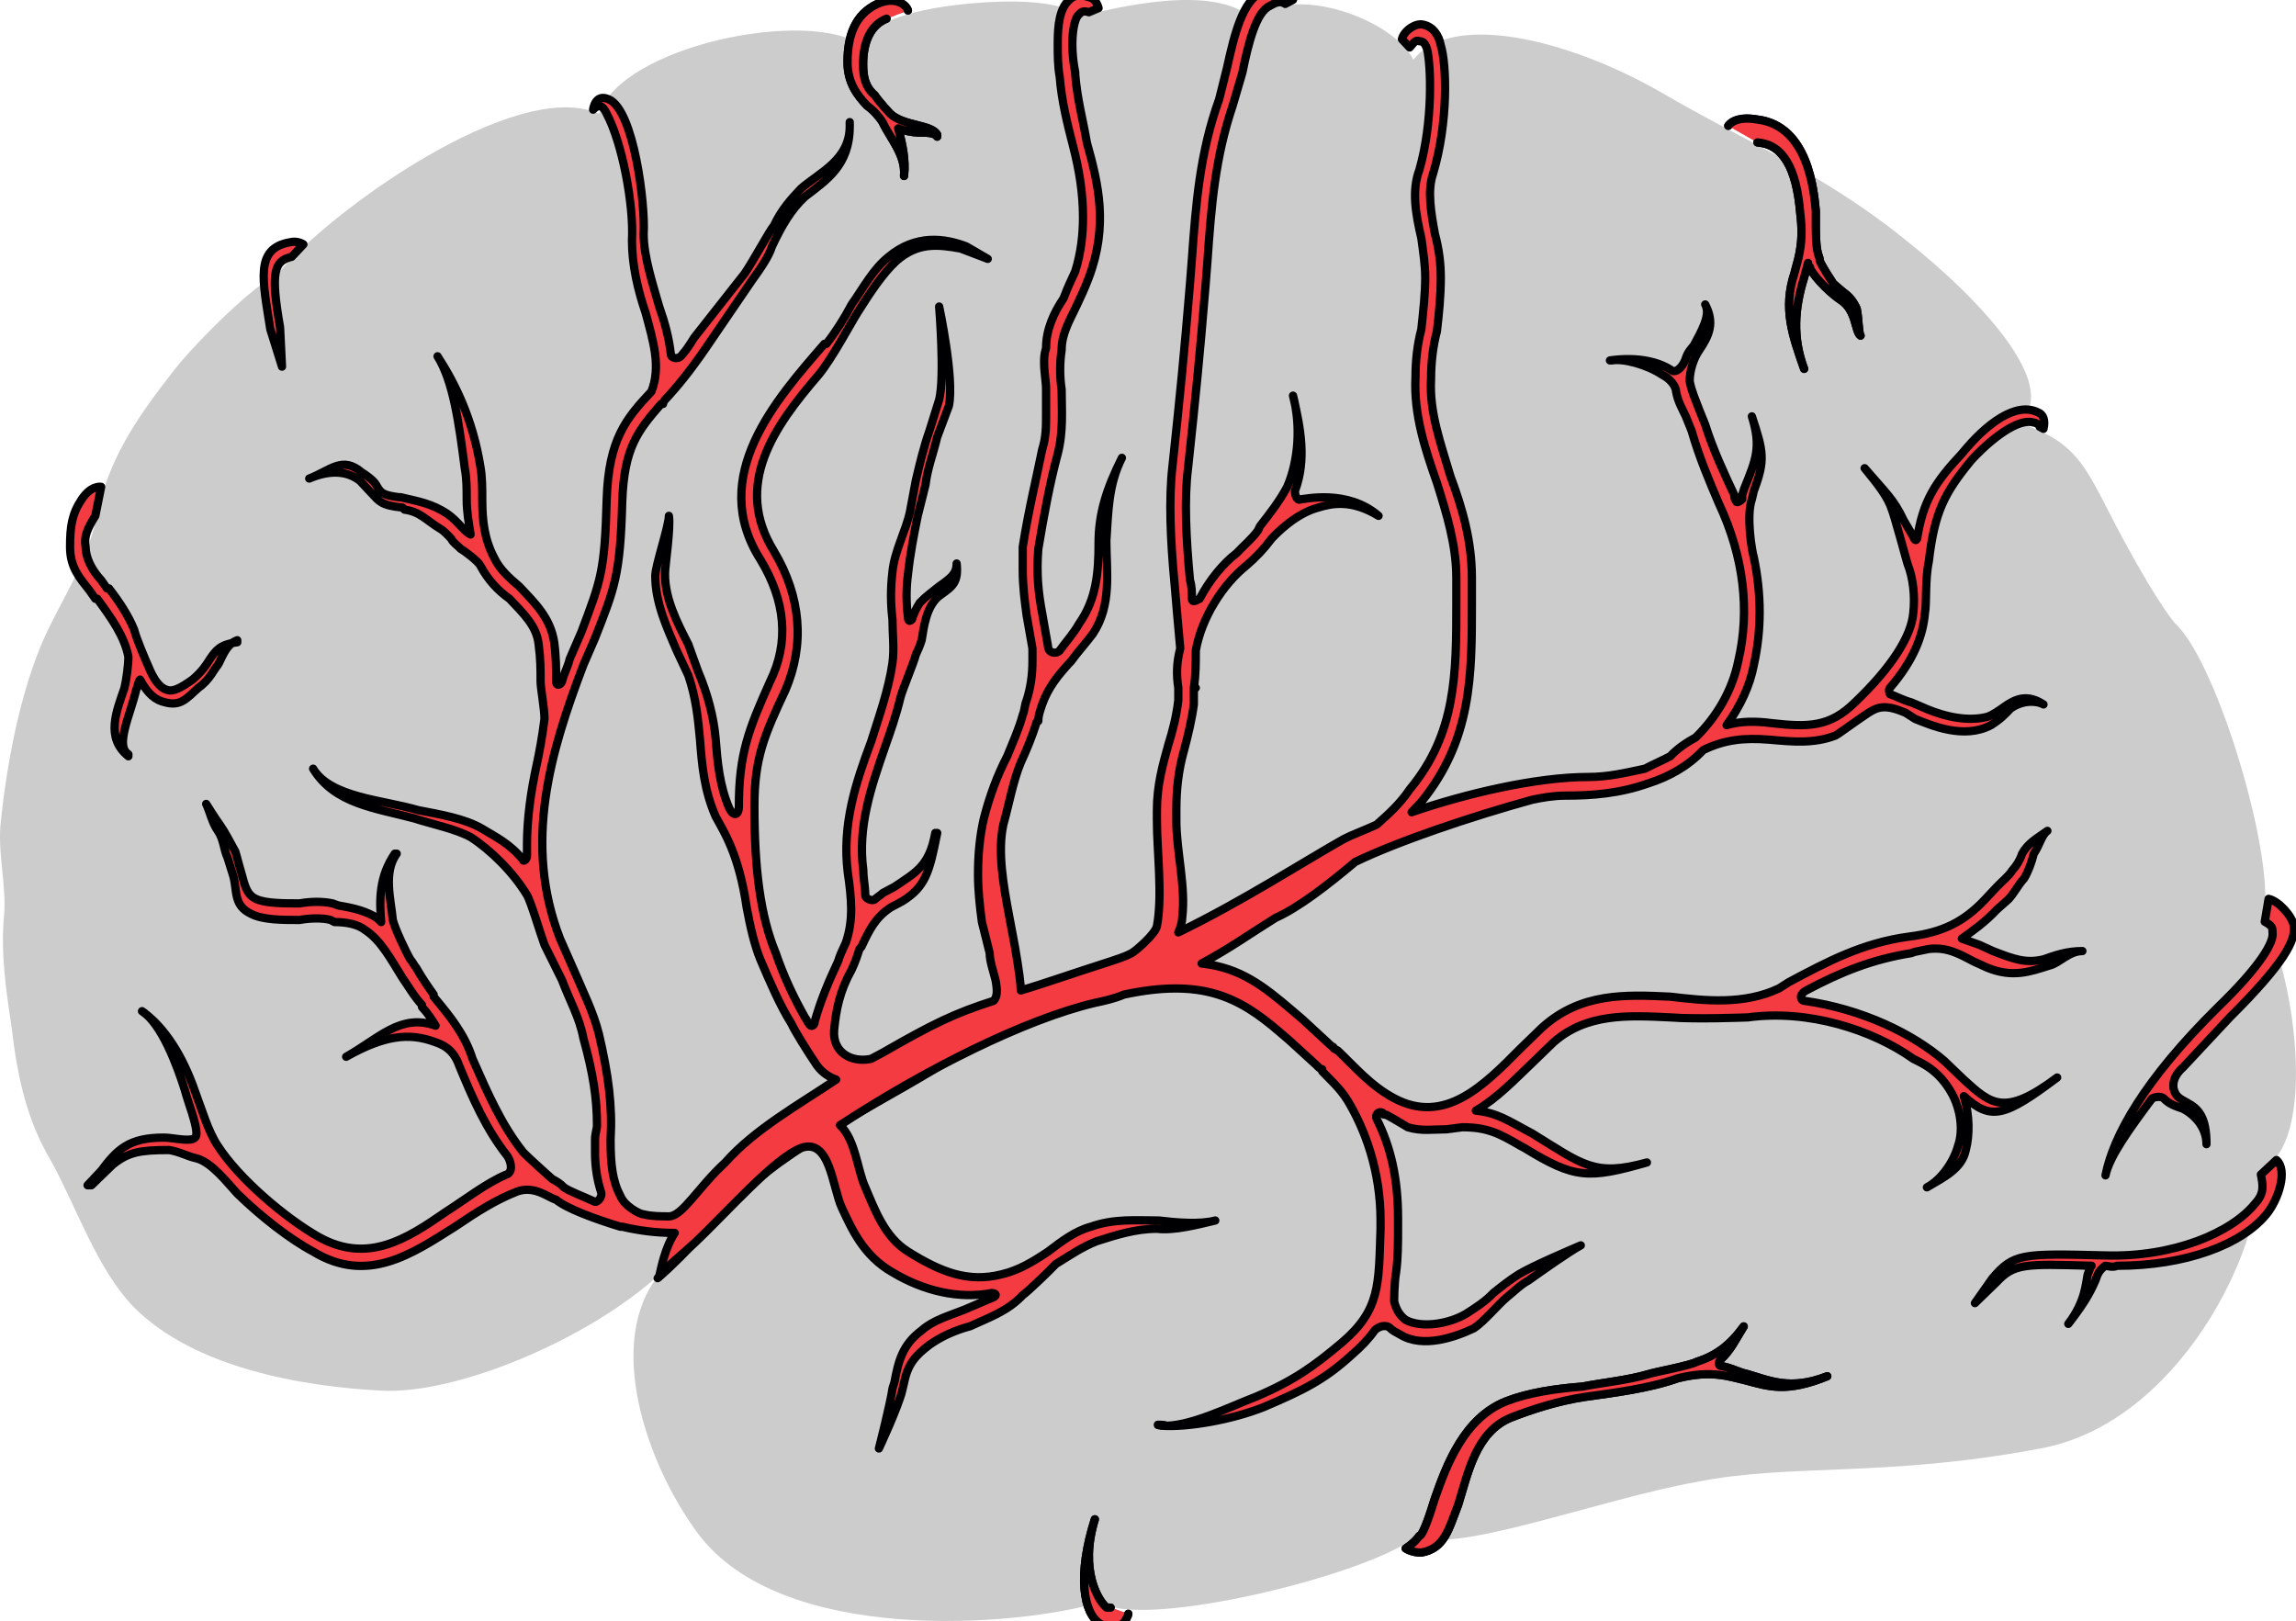<?xml version="1.0" encoding="utf-8"?>
<!-- Generator: Adobe Illustrator 16.0.0, SVG Export Plug-In . SVG Version: 6.00 Build 0)  -->
<!DOCTYPE svg PUBLIC "-//W3C//DTD SVG 1.1//EN" "http://www.w3.org/Graphics/SVG/1.1/DTD/svg11.dtd">
<svg version="1.1" id="Layer_1" xmlns="http://www.w3.org/2000/svg" xmlns:xlink="http://www.w3.org/1999/xlink" x="0px" y="0px"
	 width="277.545px" height="195.945px" viewBox="0 0 277.545 195.945" enable-background="new 0 0 277.545 195.945"
	 xml:space="preserve">
<path id="changecolor" fill-rule="evenodd" clip-rule="evenodd" fill="#CCCCCC" d="M79.691,154.069
	c-8.458,7.767-24.437,14.533-33.6,14.032c-9.634-0.502-22.557-2.756-29.841-10.023c-4.464-4.51-7.049-12.278-10.104-17.791
	c-2.82-4.761-3.994-9.772-4.7-15.786c-0.705-4.762-1.41-9.271-0.939-14.032c0.235-3.509-0.705-7.017-0.47-10.525
	c0.705-7.267,2.35-16.287,5.404-23.053c2.35-5.011,4.699-8.269,6.109-13.782c1.41-7.517,4.935-12.528,9.634-18.542
	c2.585-3.258,9.634-10.273,12.218-11.276c6.109-7.518,28.9-24.056,39.004-19.545c2.82-8.27,25.376-12.78,31.72-8.27
	c0.94-2.506,5.169-4.26,12.688-5.011c5.17-0.501,11.278-0.501,13.863,1.503c3.995-1.002,15.977-4.01,20.677,0.25
	c5.403-4.26,17.152,0.25,19.502,5.011c4.464-5.763,18.327-2.756,30.075,4.01c9.398,5.513,19.503,9.773,29.136,17.541
	c9.869,7.768,19.269,18.292,13.863,22.301c7.753,2.506,8.224,5.764,12.688,14.032c4.464,8.269,6.344,10.273,6.344,10.273
	c5.169,4.762,12.453,29.318,10.573,35.833c3.29,4.511,7.284,27.062-0.469,30.321c0.469,9.271-9.634,30.569-26.552,33.576
	c-18.563,3.508-30.076,1.755-41.354,4.01c-11.514,2.004-30.781,9.271-33.601,6.264c-4.935,4.762-33.6,11.777-38.534,8.269
	c-10.104,3.008-38.535,5.263-48.639-8.269C78.047,176.872,73.113,162.087,79.691,154.069L79.691,154.069z"/>
<path fill="none" stroke="#000000" stroke-linecap="round" stroke-linejoin="round" stroke-miterlimit="10" d="M178.226,96.635
	c-4.937,2.004-10.108,2.505-14.574,5.762c-4.701,3.507-7.992,7.768-13.163,10.774c-10.814,6.263-23.978,7.014-34.32,14.028
	c-8.697,5.763-18.805,10.022-26.563,17.037c-2.586,2.506-6.582,7.267-10.108,10.272"/>
<path fill-rule="evenodd" clip-rule="evenodd" fill="#F53B42" stroke="#000002" stroke-linecap="round" stroke-linejoin="round" stroke-miterlimit="8" d="
	M107.162,2.258c-1.884,0.75-2.827,2.752-2.827,5.504c0,1.501,0.236,2.752,1.413,3.753c0.471,0.75,1.884,2.251,1.884,2.251
	c1.648,1.501,4.945,1.251,5.651,2.502c0,0.25,0,0.25,0,0.25c-0.235-0.5-1.413-0.5-2.354-0.5c-0.471,0-1.884-0.25-2.355-0.5
	c0.471,1.751,0.942,3.754,0.707,5.755l0,0c0.235-2.501-1.648-4.504-2.591-6.505c-0.471-0.75-1.177-1.501-1.884-2.001
	c-1.177-1.251-2.354-2.752-2.354-5.254c0-3.252,0.941-5.754,3.532-7.006c2.12-1.001,3.532,0,3.768,0.751"/>
<path fill-rule="evenodd" clip-rule="evenodd" fill="#F53B42" stroke="#000002" stroke-linecap="round" stroke-linejoin="round" stroke-miterlimit="8" d="
	M254.516,142.078L254.516,142.078c0.939-4.774,4.695-11.56,13.615-20.356c4.93-4.774,6.808-7.791,6.574-9.047
	c0-0.503,0-0.754-0.939-1.257c0.469-2.765,0.469-2.765,0.469-2.765c1.174,0.252,2.817,2.011,3.053,3.268
	c0.234,1.759-1.175,4.524-7.747,11.058c-2.114,2.262-3.991,4.272-5.635,6.031c-1.407,1.258-1.174,2.263-1.174,2.514
	c0.235,1.005,0.705,1.257,1.644,1.76c1.409,0.753,2.348,1.759,2.348,5.025l0,0c0-2.01-1.408-3.519-2.817-4.272
	c-0.704-0.251-1.644-0.501-2.347-1.256c-0.235-0.252-0.939-0.252-1.409,0C257.333,136.55,254.985,139.817,254.516,142.078
	L254.516,142.078z"/>
<path fill-rule="evenodd" clip-rule="evenodd" fill="#F53B42" stroke="#000002" stroke-linecap="round" stroke-linejoin="round" stroke-miterlimit="8" d="
	M275.182,140.222c1.411,1.253,0.235,4.763-1.176,6.518c-3.057,3.762-9.877,6.269-18.107,6.269c-0.47,0.251-1.177,0-1.411,0
	c-0.705,0.502-0.94,1.003-1.176,1.756c-0.47,1.003-0.94,2.256-3.292,5.264l0,0c2.116-2.757,2.116-5.013,2.352-6.017
	c0.235-0.501,0.235-0.752,0.471-1.003c-8.231-0.25-9.407-0.25-11.524,2.007c-2.586,2.507-2.586,2.507-2.586,2.507l0,0
	c2.116-3.009,2.116-3.009,2.116-3.009c2.587-3.009,3.527-3.009,13.64-2.758c8.23,0.251,15.285-2.759,18.107-6.269
	c1.176-1.254,0.94-2.257,0.706-3.511L275.182,140.222L275.182,140.222L275.182,140.222z"/>
<path fill-rule="evenodd" clip-rule="evenodd" fill="#F53B42" stroke="#000002" stroke-linecap="round" stroke-linejoin="round" stroke-miterlimit="8" d="
	M171.564,185.67c0.47,0,1.409-3.01,1.879-4.515c1.409-4.014,3.523-9.782,8.689-11.788c2.584-1.004,5.872-1.505,9.159-1.756
	c2.585-0.502,5.401-0.753,7.985-1.505c0.704-0.25,4.933-1.003,5.871-1.505c2.349-0.752,3.992-2.006,5.637-4.264l0,0
	c-0.938,1.505-1.645,3.01-2.817,4.013c-0.235,0.251-0.235,0.753,0,0.753c1.409,0.25,2.112,0.753,3.288,1.003
	c2.583,0.752,5.166,2.006,9.628,0.251l0,0c-4.933,2.006-7.045,1.254-9.864,0.501c-2.113-0.501-4.227-1.253-8.219-0.25
	c-3.523,1.254-7.751,1.755-11.273,2.257c-3.288,0.502-6.341,1.505-8.925,2.508c-4.227,1.756-5.166,6.772-6.341,10.534
	c-1.174,3.01-1.644,5.268-4.462,5.77c-1.174,0-1.879-0.502-1.879-0.502C171.096,186.423,171.564,185.67,171.564,185.67
	L171.564,185.67z"/>
<path fill-rule="evenodd" clip-rule="evenodd" fill="#F53B42" stroke="#000002" stroke-linecap="round" stroke-linejoin="round" stroke-miterlimit="8" d="
	M136.393,195.079c0,0,0,0.248-0.477,0.992c-0.714,0.745-1.904,0.994-2.856,0.249c-2.143-1.241-2.857-5.961-0.714-12.666l0,0
	c-1.905,6.209,0.476,9.934,1.428,10.679c0.238,0,0.476,0,0.476,0"/>
<path fill-rule="evenodd" clip-rule="evenodd" fill="#F53B42" stroke="#000002" stroke-linecap="round" stroke-linejoin="round" stroke-miterlimit="8" d="
	M208.917,15.204c0,0,0.705-1.256,3.527-0.753c6.114,0.753,6.819,8.539,7.055,11.05c0,0.501,0,1.256,0,1.758
	c0,0.502,0,2.511,0.234,3.265c0,0.251,0.236,0.502,0.236,1.004c0.471,1.005,1.176,2.01,1.646,2.763
	c1.176,1.005,1.176,1.005,1.176,1.005c0.705,0.502,1.176,1.004,1.646,2.009c0.235,1.004,0.235,3.013,0.472,3.265l0,0
	c-0.706-0.503-0.472-3.014-2.353-4.27c-1.881-1.256-3.763-3.516-3.763-4.018c-0.234-0.251-0.234-0.251-0.234-0.502l0,0
	c-0.472,1.758-0.472,1.758-0.472,1.758c-1.175,3.767-1.409,7.284,0,11.05l0,0c-1.409-4.018-2.586-7.283-1.175-11.553
	c0.47-1.758,0.47-1.758,0.47-1.758c0.471-2.009,0.471-3.516,0.235-5.525c-0.471-5.525-2.116-8.288-5.173-8.539"/>
<path fill-rule="evenodd" clip-rule="evenodd" fill="#F53B42" stroke="#000002" stroke-linecap="round" stroke-linejoin="round" stroke-miterlimit="8" d="
	M140.324,172.335C141.969,172.335,138.914,172.084,140.324,172.335C138.914,172.084,142.204,172.335,140.324,172.335
	L140.324,172.335z M248.675,130.248c-6.347,4.761-7.992,5.262-11.281,2.256c0.704,2.253,0.704,4.759,0.234,6.513
	c-0.471,2.255-2.585,3.257-4.7,4.509c1.881-1.002,3.289-3.257,3.76-5.01c0.706-2.004,0.235-4.51-0.705-6.263
	c-1.645-3.007-3.76-3.759-4.7-4.26c-4.937-3.507-12.692-6.012-19.979-5.011c0,0-6.345,0.252-9.4,0
	c-5.171-0.25-10.107-0.5-14.103,3.007c-2.585,2.505-2.585,2.505-2.585,2.505c-2.116,2.005-4.231,4.26-6.816,5.762
	c2.585,0.25,3.995,1.254,6.346,2.506c0.471,0.25,0.471,0.25,0.471,0.25c6.11,3.759,7.521,5.262,13.866,3.508
	c-7.051,2.004-8.696,2.004-14.807-1.754c-0.471-0.25-0.471-0.25-0.471-0.25c-2.586-1.504-3.995-2.254-7.051-2.254
	c-1.88,0.25-1.88,0.25-1.88,0.25c-1.646,0-3.056,0.25-4.701-0.25c0,0-1.645-1.003-2.585-1.505c-0.236,0-0.471,0-0.471-0.251
	c-0.47-0.25-0.939,0.251-0.704,0.753c1.645,3.257,2.585,7.015,2.585,12.025c0,1.001,0,1.001,0,1.001c0,2.005,0,3.758-0.235,5.512
	c-0.234,1.252-0.234,3.508-0.234,3.508c0.234,1.001,0.705,1.754,1.409,2.254c1.881,1.003,5.171,0.501,7.287-0.751
	c1.175-0.752,2.349-1.503,3.289-2.505c0.94-0.752,1.881-1.504,3.057-2.255c1.646-1.002,6.345-3.006,7.521-3.508
	c-1.41,0.752-4.935,3.257-6.346,4.259c-0.94,0.501-1.646,1.254-2.586,2.005c-1.175,1.002-2.82,3.006-3.995,3.758
	c-2.115,1.003-6.11,2.505-8.931,0.752c-0.471-0.251-0.94-0.502-1.176-0.752c-0.47-0.502-1.41-0.251-1.88,0.25
	c-0.705,1.003-1.646,2.005-2.82,3.006c-3.292,3.007-5.877,4.26-10.577,6.264c-3.76,1.504-9.166,2.505-12.457,2.255
	c3.291,0.25,8.226-2.255,11.516-3.508c4.701-2.004,7.052-3.758,10.342-6.513c4.701-4.01,4.466-7.016,4.701-13.779v-1.002
	c0-6.012-1.88-11.022-3.996-14.53c-0.94-1.503-2.115-2.505-3.056-3.507c0-0.251,0-0.251,0-0.251c-0.235,0-0.47-0.25-0.705-0.501
	c-3.29-3.006-3.29-3.006-3.29-3.006c-1.175-1.003-1.175-1.003-1.175-1.003c-4.937-4.258-9.401-6.513-18.803-4.509
	c-1.175,0.502-2.351,0.752-3.525,1.003c-8.461,2.004-20.448,8.016-30.79,14.78c1.88,1.753,2.115,5.512,3.056,7.515
	c1.175,2.756,2.35,6.013,5.17,7.767c3.996,2.505,7.286,3.757,11.282,2.756c2.115-0.501,3.76-1.503,5.641-2.756
	c1.645-1.253,3.29-2.506,5.17-3.007c2.82-1.001,5.406-0.751,8.226-0.751c2.116,0.251,4.936,0.501,6.816,0
	c-2.115,0.501-4.936,1.252-7.051,1.002c-2.585,0-4.936,0.751-7.286,1.503c-1.88,0.752-3.29,1.754-4.936,2.757
	c-0.705,0.751-3.29,3.257-3.995,3.758c-1.88,2.004-4.23,2.755-6.346,3.757c-1.88,0.501-3.525,1.254-4.936,2.255
	c-1.646,1.252-2.585,2.255-3.055,4.509c-0.235,1.003-0.235,1.003-0.235,1.003c-0.47,2.004-2.82,7.014-2.82,7.014
	s1.41-5.512,1.645-7.264c0.235-0.753,0.235-0.753,0.235-0.753c0.47-2.505,0.94-4.509,3.291-6.263c1.41-1.253,3.29-1.753,5.17-2.506
	c1.175-0.5,2.351-1.001,3.525-1.502c0.47-0.25,0.235-0.501-0.235-0.501c-3.996,0.751-8.226-0.25-11.987-2.506
	c-3.525-2.004-4.936-5.261-6.11-7.766c-1.176-2.506-1.411-8.518-4.936-7.266c-3.291,1.252-9.167,8.018-12.927,11.524
	c-1.645,1.503-3.291,2.756-4.23,4.008c0.234-1.002,0.705-3.507,1.88-5.261c-2.115,0-4.23-0.251-6.346-0.752l0,0
	c-0.235,0-0.235,0-0.235,0c-3.29-1.001-6.581-2.254-7.756-3.257c-0.939-0.25-2.585-1.754-4.701-1.001
	c-2.585,1.001-4.936,2.505-7.521,4.258c-5.17,3.258-10.577,7.015-17.158,3.007c-2.82-1.503-6.346-4.259-9.166-7.015
	c-1.175-1.253-3.056-3.758-4.936-4.26c-1.175-0.25-1.88-0.751-3.291-1.001c-3.525,0-4.936,0.25-6.815,1.754
	c-2.585,2.504-2.585,2.504-2.585,2.504c-0.47,0-0.47,0-0.47,0c1.645-1.752,1.645-1.752,1.645-1.752
	c1.88-2.506,3.291-4.009,7.521-4.009c0.94,0,1.881,0.25,2.82,0.25c0.47,0,1.175,0,1.175-0.752c0-1.252-0.94-3.507-1.41-5.261
	c-0.94-3.006-2.82-8.016-5.17-9.52c2.82,2.004,4.936,5.512,6.346,9.52c0.94,2.505,1.646,5.011,2.82,6.765
	c2.585,4.008,8.227,8.769,12.222,11.022c5.875,3.258,10.577,0.251,15.277-3.006c2.351-1.504,4.936-3.508,7.286-4.51
	c0.94-0.25,0.705-1.503,0.235-2.255c-2.585-3.256-4.23-7.014-5.875-11.022c-0.705-2.004-2.116-2.504-2.82-2.756
	c-3.291-1.253-6.346-0.751-10.812,1.754l0,0c3.996-2.255,6.581-5.261,10.812-3.758c-0.47-0.751-0.94-1.503-1.646-2.255
	c0-0.25,0-0.25,0-0.25c-0.94-1.002-1.645-2.256-2.35-3.257c-1.41-2.255-2.585-4.51-4.465-5.762c-0.94-0.752-2.351-1.002-3.761-1.002
	c-0.47-0.251-0.47-0.251-0.47-0.251c-0.94-0.251-2.351-0.251-3.761,0c-2.115,0-4.466,0-5.876-0.752
	c-2.115-1.002-1.645-2.756-2.115-4.509c-0.235-0.752-0.47-1.504-0.705-2.255c-0.47-1.002-0.47-2.255-1.175-3.257
	c-0.705-1.002-0.94-2.255-1.41-3.257l0,0c0.469,0.751,0.939,1.503,1.645,2.505c0.705,1.003,1.175,2.004,1.88,3.257
	c0.235,0.752,0.47,1.753,0.706,2.505c0.47,1.754,0.705,2.756,1.88,3.258c1.176,0.5,3.291,0.5,5.171,0.5c1.41-0.25,2.82-0.25,3.996,0
	c0.705,0.251,0.705,0.251,0.705,0.251c1.41,0.25,2.821,0.501,4.23,1.253c0.47,0.25,0.705,0.501,0.94,0.752
	c-0.235-2.756-0.235-5.512,1.645-8.268c0.235,0,0.235,0,0.235,0c-1.645,2.254-0.705,5.512-0.47,8.017
	c0.235,1.002,1.646,4.008,2.116,4.76c0.235,0.251,0.469,0.751,0.704,1.002c0.706,1.253,1.411,2.254,2.116,3.257
	c0,0.251,0,0.251,0,0.251c1.88,2.254,3.761,4.509,4.701,7.515c1.88,4.26,3.525,8.018,6.111,11.273
	c0.705,0.751,3.525,3.257,3.525,3.257c0.47,0.251,0.94,0.501,1.41,1.002c0.705,0.502,2.115,1.002,3.761,1.754
	c0.469,0,0.939-0.752,0.705-1.252c-0.47-1.504-0.705-3.006-0.705-4.761c0-0.501,0-1.002,0-1.503c0-0.752,0.234-1.252,0.234-1.753
	c0-3.257-0.469-6.264-1.645-10.522c-0.47-2.506-1.645-4.509-2.585-7.015c-2.115-4.26-2.115-4.26-2.115-4.26
	c-0.471-1.252-1.646-5.26-2.116-6.012c-1.645-2.756-4.465-5.511-6.816-7.014c-1.88-1.003-4.466-1.504-6.816-2.255
	c-4.701-1.252-9.636-1.754-12.222-6.013c2.116,3.508,8.461,3.758,12.692,5.011c2.585,0.501,5.641,1.002,7.756,2.255
	c1.645,1.003,3.291,1.754,4.936,3.758c0,0.25,0.47,0,0.47-0.501s0-0.751,0-1.253c0-3.256,0.47-6.513,1.175-9.77
	c0.235-1.002,0.705-3.507,0.94-5.512c0-1.253-0.471-3.758-0.471-4.509c0-1.503,0-2.755-0.235-4.509
	c-0.235-2.255-1.88-3.757-3.525-5.512c-1.41-1.002-2.585-2.255-3.525-4.008c-0.235-0.501-1.88-1.754-2.351-2.005
	c-0.47-0.5-0.939-0.751-1.175-1.253c-0.47-0.5-0.94-1.001-1.411-1.252c-1.645-1.002-2.35-2.004-4.23-2.254
	c-0.235-0.251-0.235-0.251-0.235-0.251c-2.585-0.25-2.821-0.752-3.761-1.753c-0.235-0.251-0.705-0.752-1.41-1.504
	c-1.646-1.252-3.76-1.252-6.111-0.25c2.586-1.002,3.996-2.756,6.347-0.751c1.175,0.751,1.645,1.252,1.88,1.753
	c0.47,0.752,0.705,1.002,2.585,1.252c0.235,0,0.235,0,0.235,0c2.115,0.501,3.761,0.752,5.641,2.005
	c0.706,0.5,1.175,1.001,1.645,1.503c0.47,0.501,0.705,0.751,1.175,1.002c-0.235-1.504-0.47-2.756-0.47-4.259
	c0-1.252,0-2.505-0.235-3.757c-0.705-5.512-1.41-10.522-3.291-13.529c2.115,3.257,4.231,7.516,5.171,13.277
	c0.235,1.252,0.235,2.756,0.235,4.009c0,2.505,0.235,4.759,1.411,7.015c0.705,1.503,1.88,2.505,3.055,3.507
	c1.88,2.004,3.76,3.758,4.23,6.764c0.235,1.754,0.235,3.257,0.235,4.76c0,0.5,0.47,0.5,0.705,0c0.235-1.002,0.706-1.754,0.94-2.755
	c1.41-3.257,1.41-3.257,1.41-3.257c2.35-6.263,2.82-7.265,3.056-16.033c0.235-7.266,2.35-9.771,5.406-13.027
	c1.175-3.006,0.235-6.013-0.706-9.52c-0.94-2.756-1.645-5.762-1.645-8.768c0.235-4.259-1.175-11.775-3.055-15.282
	c-0.235-0.501-0.706-1.504-1.645-0.501c0,0,0.235-2.004,1.88-1.253c3.056,1.253,4.465,12.776,4.23,16.284
	c0,2.755,1.175,6.263,1.881,8.768c0.705,2.004,1.175,3.758,1.41,5.762c0,0.501,0.94,0.752,1.41,0c0.47-0.501,0.94-1.252,1.41-2.004
	c6.111-7.766,6.111-7.766,6.111-7.766c1.175-1.754,3.056-5.262,3.526-5.763c0.94-2.004,2.115-3.257,3.291-4.509
	c2.351-2.004,5.875-3.507,5.875-7.516c0-0.25,0-0.25,0-0.501l0,0c0,0,0,0.251,0,0.501c0,4.761-2.82,6.515-5.406,8.519
	c-1.645,1.502-2.82,3.507-3.995,6.012c-0.235,0.752-0.706,1.754-2.351,4.008c-5.641,8.268-5.641,8.268-5.641,8.268
	c-1.881,2.755-3.525,4.759-4.936,6.263c-0.235,0.25-0.235,0.5-0.235,0.5c-0.235,0-0.235,0-0.235,0
	c-2.82,3.258-4.466,5.262-4.701,11.774c-0.235,9.02-0.939,10.522-3.29,16.536l-1.411,3.256c-3.996,10.521-7.286,21.544-2.82,33.068
	c1.88,4.26,1.88,4.26,1.88,4.26c0.94,2.254,2.116,4.509,2.82,7.265c1.176,5.011,1.646,8.769,1.411,12.776
	c0,3.007,0.235,5.011,1.174,6.764c0.47,1.253,2.351,2.256,2.821,2.256c0.94,0.25,2.115,0.25,3.056,0.25
	c1.645,0,3.525-3.508,6.816-6.514c3.525-4.008,8.932-7.015,13.397-10.021c-0.705-0.251-1.645-0.752-2.35-1.754
	c-1.176-1.753-2.585-4.009-3.056-5.01c-1.41-2.255-2.585-5.011-3.761-7.767c-0.705-1.755-1.175-3.758-1.645-6.264
	c-0.94-6.513-2.821-9.269-3.761-11.022c-1.41-3.257-1.645-6.263-1.88-9.269c-0.235-2.505-0.47-5.01-1.411-7.767
	c-1.41-3.006-1.41-3.006-1.41-3.006c-1.176-2.755-2.585-5.762-2.585-9.019c0-1.252,1.645-6.013,1.645-7.265
	c0.235,1.503-0.47,6.013-0.47,7.014c0,3.006,1.411,5.762,2.82,8.518l1.175,3.257c1.175,2.755,1.88,5.511,2.115,8.016
	c0.235,3.006,0.47,5.763,1.646,8.518c0.47,1.002,1.175,1.002,1.175-0.25c0-6.263,1.175-9.27,3.76-15.031
	c2.35-4.76,1.88-9.771-1.175-14.781c-6.346-10.021,1.881-19.29,7.756-26.054c0.235,0,0.235,0,0.235,0
	c1.175-1.504,2.115-3.006,3.055-4.759c1.411-2.005,2.585-4.26,4.466-5.763c3.29-2.755,6.816-2.254,9.401-1.253
	c2.585,1.504,2.585,1.504,2.585,1.504c-3.291-1.252-3.291-1.252-3.291-1.252c-2.82-0.501-5.171-0.751-7.756,1.503
	c-1.645,1.503-3.291,4.008-4.701,6.263c-0.94,1.503-3.056,5.512-4.701,7.516c-5.406,6.263-10.342,13.278-5.406,21.294
	c3.291,5.512,3.76,11.273,1.41,16.785c-2.585,5.511-3.76,8.267-3.76,14.029c0,7.515,0.705,13.278,2.586,17.787
	c0.939,2.756,2.115,5.262,3.525,7.766c0.235,0.252,0.235,0.502,0.47,0.753c0.235,0.5,0.705,0.25,0.705-0.251
	c0.706-2.505,1.645-4.76,2.821-7.265c0.235-0.752,0.47-1.253,0.705-1.754l0,0c0.235-0.502,0.235-0.502,0.235-0.502
	c0.94-2.755,0.705-5.26,0.234-8.518c-0.704-5.762,0.94-10.772,2.821-15.783c0.94-3.006,2.116-6.262,2.585-9.52
	c0.235-1.753,0-3.507,0-5.261c-0.235-2.004-0.235-3.758,0-5.762c0.235-2.505,1.646-5.01,2.115-7.266
	c0.705-3.758,0.705-3.758,0.705-3.758c0.47-2.004,0.94-4.008,1.646-6.012c1.175-3.758,1.175-3.758,1.175-3.758
	c0.706-2.756,0-11.273,0-11.273s1.881,8.768,1.175,12.025c-1.41,3.758-1.41,3.758-1.41,3.758c-0.47,2.004-1.175,3.758-1.41,5.762
	c-0.94,3.758-0.94,3.758-0.94,3.758c-0.47,2.255-0.94,4.76-1.175,7.014c-0.235,1.754-0.235,3.508,0,5.262c0,0.5,0.235,0.5,0.47,0.25
	c0.235-0.751,0.47-1.252,0.94-2.004c0.705-0.751,1.41-1.252,2.35-2.004c1.411-1.002,2.116-1.503,2.116-2.756l0,0
	c0.235,2.255-0.47,2.756-1.88,3.758c-1.88,1.252-2.115,4.259-2.35,5.512c-0.235,0.751-0.471,1.252-0.706,1.754
	c-0.235,1.001-1.645,4.259-1.88,5.261c-0.47,2.004-1.175,4.008-1.881,6.012c-1.645,4.76-3.29,9.521-2.584,14.781
	c0,1.003,0.235,2.004,0.235,3.006c0,0.502,0.939,0.752,1.175,0.502c0.235-0.251,0.705-0.502,0.94-0.753
	c1.41-0.751,1.41-0.751,1.41-0.751c2.585-1.754,4.231-2.506,4.936-6.513c0.235,0,0.235,0,0.235,0c-0.94,4.759-1.41,6.513-4.23,8.267
	c-1.41,0.751-1.41,0.751-1.41,0.751c-1.88,1.253-2.585,2.757-3.525,4.761c-0.235,0.25-0.235,0.25-0.235,0.25
	c-0.235,0.752-0.471,1.504-0.941,2.505c-1.41,2.505-1.88,4.761-2.115,7.266c-0.235,2.756,2.115,4.008,4.465,3.507
	c0.47-0.25,0.94-0.5,1.411-0.751c6.111-3.507,8.696-4.76,13.396-6.263c0.47-0.501,0.47-1.254,0.235-2.506
	c-0.235-1.001-0.706-2.254-0.706-3.257c-0.94-3.757-0.94-3.757-0.94-3.757c-0.235-1.755-0.47-3.759-0.47-5.762
	c0-2.506,0.235-4.761,0.705-6.765c0.705-2.755,1.645-5.261,2.82-7.516c0.705-1.754,1.41-3.257,1.88-5.01
	c0.235-0.5,0.235-1.253,0.47-1.753c0.47-1.504,0.705-3.007,0.705-4.76c0-0.501,0-1.002,0-1.503
	c-0.705-4.008-0.705-4.008-0.705-4.008c-0.235-1.754-0.47-3.507-0.47-5.512c0-0.752,0-1.753,0-2.755
	c0.705-4.509,1.645-8.268,2.35-11.775c0.471-1.503,0.471-2.755,0.471-4.259c0-1.001,0-2.004,0-3.005
	c0-1.002-0.235-2.005-0.235-3.257c0-0.5,0-1.002,0.235-1.753c0-2.255,0.939-4.259,2.115-6.013c0.47-1.253,0.94-2.255,1.41-3.257
	c0.705-2.254,0.94-4.509,0.94-6.513c0-3.006-0.47-5.762-1.175-8.519c-0.705-2.755-1.41-5.512-1.646-8.517
	c-0.235-1.253-0.235-2.756-0.235-4.009c0-2.254,0.235-4.259,1.411-5.261c0.47-0.501,1.175-0.751,2.585-0.251
	c0.705,0.251,0.94,1.253,0.94,1.253c-1.175,0.501-1.175,0.501-1.175,0.501c-0.705-0.25-0.94,0-1.175,0.251
	c-0.705,0.5-1.175,3.507-0.47,7.015c0,0.25,0,0.25,0,0.25l0,0c0.235,3.006,0.94,5.512,1.411,8.267
	c1.41,5.01,2.585,10.021,0.235,16.284c-0.47,1.252-0.94,2.255-1.411,3.257c-0.939,2.003-1.88,3.507-1.88,5.511
	c-0.235,1.503-0.235,3.257,0,4.76c0,2.505,0.235,5.011-0.47,7.766c-0.94,3.508-1.645,7.266-2.351,11.524
	c-0.235,3.006,0,5.262,0.47,7.767c0.706,4.007,0.706,4.007,0.706,4.007c0,0.752,0.939,1.003,1.41,0.501
	c0.706-1.002,1.646-2.004,2.351-3.257c2.115-3.006,2.35-6.263,2.35-9.771c0-3.507,0.94-6.513,2.82-10.271
	c-1.645,3.257-1.645,6.513-1.88,10.021c0,3.758,0.705,7.766-1.646,11.273c-0.94,1.252-1.88,2.254-2.585,3.257
	c-1.645,1.753-2.82,3.256-3.525,5.26c-0.235,0.752-0.47,1.253-0.47,2.005c-0.235,0-0.235,0.25-0.235,0.25l0,0
	c-0.47,1.503-1.175,3.256-1.88,4.759c-0.94,2.255-1.411,5.01-2.115,7.516c-0.706,3.257,0,7.266,0.704,11.023
	c0.706,3.758,0.706,3.758,0.706,3.758c0.47,2.755,0.706,4.509,0.706,5.26c2.585-0.751,6.11-2.003,10.812-3.506
	c0.705-0.251,1.645-0.501,2.585-1.003c0.47-0.25,2.82-2.255,3.056-3.256c0.705-3.759,0-9.02,0-12.777c0-1.253,0-1.253,0-1.253
	c0-3.005,0.705-5.511,1.41-8.016c0.47-1.503,0.94-3.257,1.175-5.26c0-0.251,0-0.752,0-1.504c-0.234-1.503-0.234-3.006,0.235-4.76
	c-0.235-2.505-0.47-5.261-0.705-8.017c-0.47-5.01-0.705-10.021-0.235-14.03c0.94-8.769,1.41-13.528,2.116-22.045
	c0.234-3.006,0.234-3.006,0.234-3.006c0.471-6.514,0.94-12.777,3.291-19.291c0.939-3.757,0.939-3.757,0.939-3.757
	c0.94-4.259,1.88-8.017,4.231-9.27c0.939-0.501,2.82-0.25,3.761,1.002c-0.94,0.501-0.94,0.501-0.94,0.501
	c-0.705-0.501-1.411,0-1.881,0.25c-1.646,0.751-2.586,4.509-3.291,8.017l-1.174,4.008c-2.116,6.263-2.585,12.025-3.056,18.79
	c-0.235,3.006-0.235,3.006-0.235,3.006c-0.705,8.517-1.175,13.277-2.115,22.046c-0.471,3.757-0.235,8.517,0.235,13.527
	c0.234,0.752,0.234,1.504,0.234,2.255c0,0.501,0.471,0.25,0.94,0c1.176-2.255,2.82-4.259,4.465-5.511
	c0.94-1.002,1.88-1.754,2.586-2.755l0.234-0.501c1.176-1.503,2.352-3.007,3.292-4.76c1.409-3.257,1.645-7.516,0.705-11.022
	c0.939,4.008,1.645,7.766,0.234,11.524c0,0.501,0.235,1.252,0.705,1.002c0.471,0,5.641-1.252,9.401,2.004
	c-3.29-2.004-5.642-1.503-7.286-1.002c-2.82,0.752-5.17,3.257-5.641,3.757c-0.94,1.253-1.881,2.255-3.056,3.258
	c-2.82,2.254-5.405,6.263-6.11,10.271c0,1.503,0,3.006-0.235,4.509c0,0,0,0,0.235,0c-0.235,0-0.235,0-0.235,0
	c0,0.751,0,1.253,0,2.004c-0.235,1.754-0.705,3.758-1.176,5.512c-0.705,2.505-0.939,4.759-0.939,7.265c0,1.253,0,1.253,0,1.253
	c0,3.758,1.175,8.017,0.705,11.774c0,0.502-0.235,1.253-0.471,1.754c7.756-3.758,15.513-8.769,19.979-11.273
	c0.94-0.501,2.351-1.002,3.996-1.754c1.409-1.253,2.82-2.505,3.994-4.259c5.642-6.763,5.642-14.028,5.642-22.546
	c0-3.006,0-3.006,0-3.006c0-4.008-1.175-7.766-2.35-11.524c-1.411-4.009-2.822-8.268-2.586-12.777c0-2.004,0.234-4.008,0.705-5.762
	c0.235-2.255,0.47-4.258,0.47-6.263c0-1.503-0.234-3.006-0.47-4.759c-0.705-3.007-1.176-5.762-0.235-8.268
	c1.646-5.763,1.41-12.526,0.94-14.531c-0.235-0.751-0.47-1.002-0.94-1.002c-0.47-0.251-0.706,0.25-1.176,0.752
	c-0.939-1.003-0.939-1.003-0.939-1.003c0.234-1.001,1.646-2.003,2.586-1.753c1.175,0.25,1.88,1.253,2.115,2.505
	c0.705,2.254,0.939,9.269-0.94,15.532c-0.705,2.005-0.235,4.76,0.234,7.266c0.471,1.754,0.706,3.508,0.706,5.261
	c0,2.255-0.235,4.51-0.47,6.513c-0.471,1.754-0.706,3.758-0.706,5.763c-0.234,4.008,1.176,7.767,2.352,11.774
	c1.409,3.758,2.584,7.767,2.584,12.276c0,3.006,0,3.006,0,3.006c0,8.768,0,16.534-6.11,24.05c-0.235,0.25-0.705,0.751-1.176,1.252
	c6.582-2.255,15.043-4.259,21.389-4.259c2.351,0,4.465-0.501,6.816-1.003c0.939-0.5,2.114-1.001,3.056-1.502
	c0.939-1.002,2.115-1.754,3.056-2.255c2.585-2.505,4.464-5.761,5.17-9.269c1.409-6.013,0.705-12.526-2.351-19.04
	c-1.175-2.756-2.35-5.512-3.29-8.768c-0.705-1.754-0.705-1.754-0.705-1.754c-0.471-1.002-0.94-1.753-1.176-3.006
	c0-0.25-0.234-1.252-1.646-2.004c-1.88-1.252-4.7-2.004-6.109-1.753c-0.236,0-0.236,0-0.236,0c3.525-0.501,6.11,0.25,7.521,1.252
	c0.705,0.25,1.41-0.751,1.646-1.503c0.235-0.752,0.705-1.252,0.94-1.503c0.94-1.754,2.114-3.757,1.41-5.01
	c1.175,2.254,0.47,3.757-0.705,5.511c-0.705,1.002-1.176,2.505-1.176,3.758c0.235,1.252,0.706,2.255,1.176,3.508
	c0.705,1.753,0.705,1.753,0.705,1.753c0.939,3.006,2.35,6.013,3.524,8.518c0,0.25,0,0.501,0.235,0.751c0,0.251,0.47,0,0.705-0.25
	c0-0.251,0-0.251,0-0.501c0.235-0.751,0.235-0.751,0.235-0.751c1.41-3.508,2.115-5.01,0.94-8.769
	c1.41,4.259,1.646,5.261,0.234,9.019c-0.234,1.002-0.234,1.002-0.234,1.002c-0.705,2.004,0,6.263,0.234,7.015
	c0.94,4.509,0.94,8.768,0,13.027c-0.471,2.504-1.646,5.009-3.29,7.265c1.645-0.5,3.525-0.5,5.405-0.25
	c4.466,0.5,7.051,0.5,10.107-2.505c4.466-4.259,6.814-8.017,7.051-10.772c0.234-2.004,0-4.259-0.706-6.014
	c0,0-1.645-6.012-1.879-6.513c-0.471-1.504-1.646-3.006-3.291-5.01c2.585,3.006,3.525,3.757,4.7,6.263
	c1.176,2.004,1.176,2.004,1.176,2.004s0.234,0.751,0.47,0.25c0.705-4.509,2.116-6.763,5.405-10.271
	c3.056-3.757,6.582-6.263,9.167-5.01c0.705,0.25,0.94,1.002,0.705,2.004c-0.47-0.25-0.47-0.25-0.47-0.25
	c0-0.251-0.471-0.501-0.705-0.501c-1.41-0.501-4.231,1.002-7.521,4.509c-3.29,4.009-4.465,6.263-5.171,12.276
	c-0.47,2.254-0.234,5.011-0.47,6.264c-0.235,2.755-1.41,5.762-4.23,9.018c-0.235,0.251,0,0.751,0,0.751
	c0.704,0.25,1.645,0.752,2.584,1.002c1.177,0.5,1.177,0.5,1.177,0.5c1.646,0.752,4.935,2.005,7.99,1.253
	c0.706-0.25,1.41-0.75,2.115-1.253c1.411-1.001,2.821-1.502,4.701-0.25c-0.94-0.5-2.585-0.5-3.995,0.501
	c-0.706,0.752-1.176,1.253-2.352,2.004c-3.289,1.754-7.285,0-9.166-0.751c-1.175-0.751-1.175-0.751-1.175-0.751
	c-2.351-1.002-3.29-0.752-4.465,0c-1.881,1.253-3.526,2.505-3.996,2.756c-2.586,1.002-5.171,0.751-7.991,0.501
	c-3.056-0.251-5.406,0-7.991,1.252c-1.88,2.004-4.231,3.257-6.581,4.008c-3.524,1.252-6.816,1.503-10.106,1.503
	c-1.41,0-2.82,0.25-3.995,0.5c-7.287,2.004-16.218,5.01-21.389,7.515c-3.291,2.757-6.816,5.512-9.636,6.765
	c-2.822,1.754-5.642,3.758-8.932,5.512c4.7,0.501,7.521,2.755,11.047,5.762c1.174,1.003,1.174,1.003,1.174,1.003
	c3.525,3.257,3.525,3.257,3.525,3.257s0.236,0,0.236,0.25l0,0c0.469,0.251,0.469,0.251,0.469,0.251
	c2.116,2.004,3.997,4.259,6.817,5.762c6.111,3.257,10.811-1.503,15.276-6.013c2.586-2.506,2.586-2.506,2.586-2.506
	c4.7-4.259,10.105-4.008,15.513-3.757c4.23,0.501,8.931,1.002,13.161-1.003c1.176-0.751,1.176-0.751,1.176-0.751
	c4.7-2.505,8.932-4.761,14.571-5.512c3.997-0.501,6.582-1.753,9.167-4.509c1.41-1.504,1.41-1.504,1.41-1.504
	c0.705-0.751,1.41-1.252,1.88-2.004c0.471-0.502,0.94-1.253,1.176-2.004c0.705-1.253,1.645-1.754,3.055-2.756
	c-0.705,0.501-0.939,1.753-1.645,2.756c-0.234,1.001-0.705,2.254-1.175,3.007c-0.706,0.751-1.176,1.752-1.881,2.505
	c-1.41,1.252-1.41,1.252-1.41,1.252c-1.41,1.504-2.82,2.506-4.231,3.507c0.706,0.251,1.411,0.501,2.115,0.751
	c1.646,0.753,1.646,0.753,1.646,0.753c2.585,1.002,3.995,1.503,6.11,1.002c1.41-0.501,2.82-1.002,4.701-1.002
	c-1.646,0-2.821,1.503-3.996,1.753c-2.35,0.753-4.466,1.504-7.521,0.251c-1.645-0.751-1.645-0.751-1.645-0.751
	c-1.881-1.003-3.29-1.754-5.406-1.504c-2.351,0.501-1.41,0.251-2.116,0.501c-4.7,0.752-8.46,2.256-12.69,4.509
	c-0.94,0.502-0.706,1.254-0.235,1.254c7.052,1.002,13.162,4.008,16.923,7.265c2.351,2.255,2.351,2.255,2.351,2.255
	C240.683,133.504,242.328,135.008,248.675,130.248L248.675,130.248z M10.819,71.375c-1.175-1.503-2.35-2.756-2.35-5.261
	c0-2.505,0.235-4.008,1.41-5.762c1.175-1.753,2.35-1.503,2.35-1.503c-0.705,3.508-0.705,3.508-0.705,3.508
	c-0.94,1.503-1.41,2.505-1.175,3.758c0,1.252,0.706,2.755,1.88,4.008c0.705,1.002,0.705,1.002,0.705,1.002c0.235,0,0.235,0,0.235,0
	c1.175,1.503,2.35,3.257,3.055,5.01c0.235,1.003,1.41,3.758,1.645,4.259c0.706,1.754,1.411,2.755,2.35,3.006
	c0.706,0.25,1.646-0.251,3.056-1.252c1.176-1.002,1.646-1.754,2.115-2.505c0.706-1.002,1.176-1.754,3.291-2.005
	c0-0.25,0-0.25,0-0.25c-1.41,0.501-1.88,2.255-2.351,3.006c-0.47,0.501-0.94,1.754-2.35,2.755c-1.411,1.253-2.115,2.254-3.996,1.754
	c-1.175-0.25-2.116-1.002-3.056-2.755c-0.235,0.25-0.235,0.75-0.47,1.252c-0.706,3.006-2.585,6.764-0.94,7.766c0,0.25,0,0.25,0,0.25
	c-2.821-2.255-1.41-5.511-0.47-8.267c0.234-1.001,0.47-2.755,0.47-3.758c-0.47-2.505-2.115-4.759-3.761-7.015
	c-0.235,0-0.235,0-0.235,0L10.819,71.375L10.819,71.375L10.819,71.375z M35.263,31.042c-2.115,0.501-2.585,1.753-1.41,8.518
	c0.235,4.759,0.235,4.759,0.235,4.759l0,0c-1.41-4.509-1.41-4.509-1.41-4.509c-0.94-6.013-1.88-9.77,2.351-10.521
	c0.94-0.251,1.645,0.25,1.645,0.25L35.263,31.042L35.263,31.042L35.263,31.042z"/>
<path fill-rule="evenodd" clip-rule="evenodd" fill="#F53B42" stroke="#000002" stroke-linecap="round" stroke-linejoin="round" stroke-miterlimit="8" d="
	M107.162,2.258c-1.884,0.75-2.827,2.752-2.827,5.504c0,1.501,0.236,2.752,1.413,3.753c0.471,0.75,1.884,2.251,1.884,2.251
	c1.648,1.501,4.945,1.251,5.651,2.502c0,0.25,0,0.25,0,0.25c-0.235-0.5-1.413-0.5-2.354-0.5c-0.471,0-1.884-0.25-2.355-0.5
	c0.471,1.751,0.942,3.754,0.707,5.755l0,0c0.235-2.501-1.648-4.504-2.591-6.505c-0.471-0.75-1.177-1.501-1.884-2.001
	c-1.177-1.251-2.354-2.752-2.354-5.254c0-3.252,0.941-5.754,3.532-7.006c2.12-1.001,3.532,0,3.768,0.751"/>
<path fill-rule="evenodd" clip-rule="evenodd" fill="#F53B42" stroke="#000002" stroke-linecap="round" stroke-linejoin="round" stroke-miterlimit="8" d="
	M171.564,185.67c0.47,0,1.409-3.01,1.879-4.515c1.409-4.014,3.523-9.782,8.689-11.788c2.584-1.004,5.872-1.505,9.159-1.756
	c2.585-0.502,5.401-0.753,7.985-1.505c0.704-0.25,4.933-1.003,5.871-1.505c2.349-0.752,3.992-2.006,5.637-4.264l0,0
	c-0.938,1.505-1.645,3.01-2.817,4.013c-0.235,0.251-0.235,0.753,0,0.753c1.409,0.25,2.112,0.753,3.288,1.003
	c2.583,0.752,5.166,2.006,9.628,0.251l0,0c-4.933,2.006-7.045,1.254-9.864,0.501c-2.113-0.501-4.227-1.253-8.219-0.25
	c-3.523,1.254-7.751,1.755-11.273,2.257c-3.288,0.502-6.341,1.505-8.925,2.508c-4.227,1.756-5.166,6.772-6.341,10.534
	c-1.174,3.01-1.644,5.268-4.462,5.77c-1.174,0-1.879-0.502-1.879-0.502C171.096,186.423,171.564,185.67,171.564,185.67
	L171.564,185.67z"/>
<path fill-rule="evenodd" clip-rule="evenodd" fill="#F53B42" stroke="#000002" stroke-linecap="round" stroke-linejoin="round" stroke-miterlimit="8" d="
	M136.393,195.079c0,0,0,0.248-0.477,0.992c-0.714,0.745-1.904,0.994-2.856,0.249c-2.143-1.241-2.857-5.961-0.714-12.666l0,0
	c-1.905,6.209,0.476,9.934,1.428,10.679c0.238,0,0.476,0,0.476,0"/>
<path fill-rule="evenodd" clip-rule="evenodd" fill="#F53B42" stroke="#000002" stroke-linecap="round" stroke-linejoin="round" stroke-miterlimit="8" d="
	M208.917,15.204c0,0,0.705-1.256,3.527-0.753c6.114,0.753,6.819,8.539,7.055,11.05c0,0.501,0,1.256,0,1.758
	c0,0.502,0,2.511,0.234,3.265c0,0.251,0.236,0.502,0.236,1.004c0.471,1.005,1.176,2.01,1.646,2.763
	c1.176,1.005,1.176,1.005,1.176,1.005c0.705,0.502,1.176,1.004,1.646,2.009c0.235,1.004,0.235,3.013,0.472,3.265l0,0
	c-0.706-0.503-0.472-3.014-2.353-4.27c-1.881-1.256-3.763-3.516-3.763-4.018c-0.234-0.251-0.234-0.251-0.234-0.502l0,0
	c-0.472,1.758-0.472,1.758-0.472,1.758c-1.175,3.767-1.409,7.284,0,11.05l0,0c-1.409-4.018-2.586-7.283-1.175-11.553
	c0.47-1.758,0.47-1.758,0.47-1.758c0.471-2.009,0.471-3.516,0.235-5.525c-0.471-5.525-2.116-8.288-5.173-8.539"/>
</svg>
